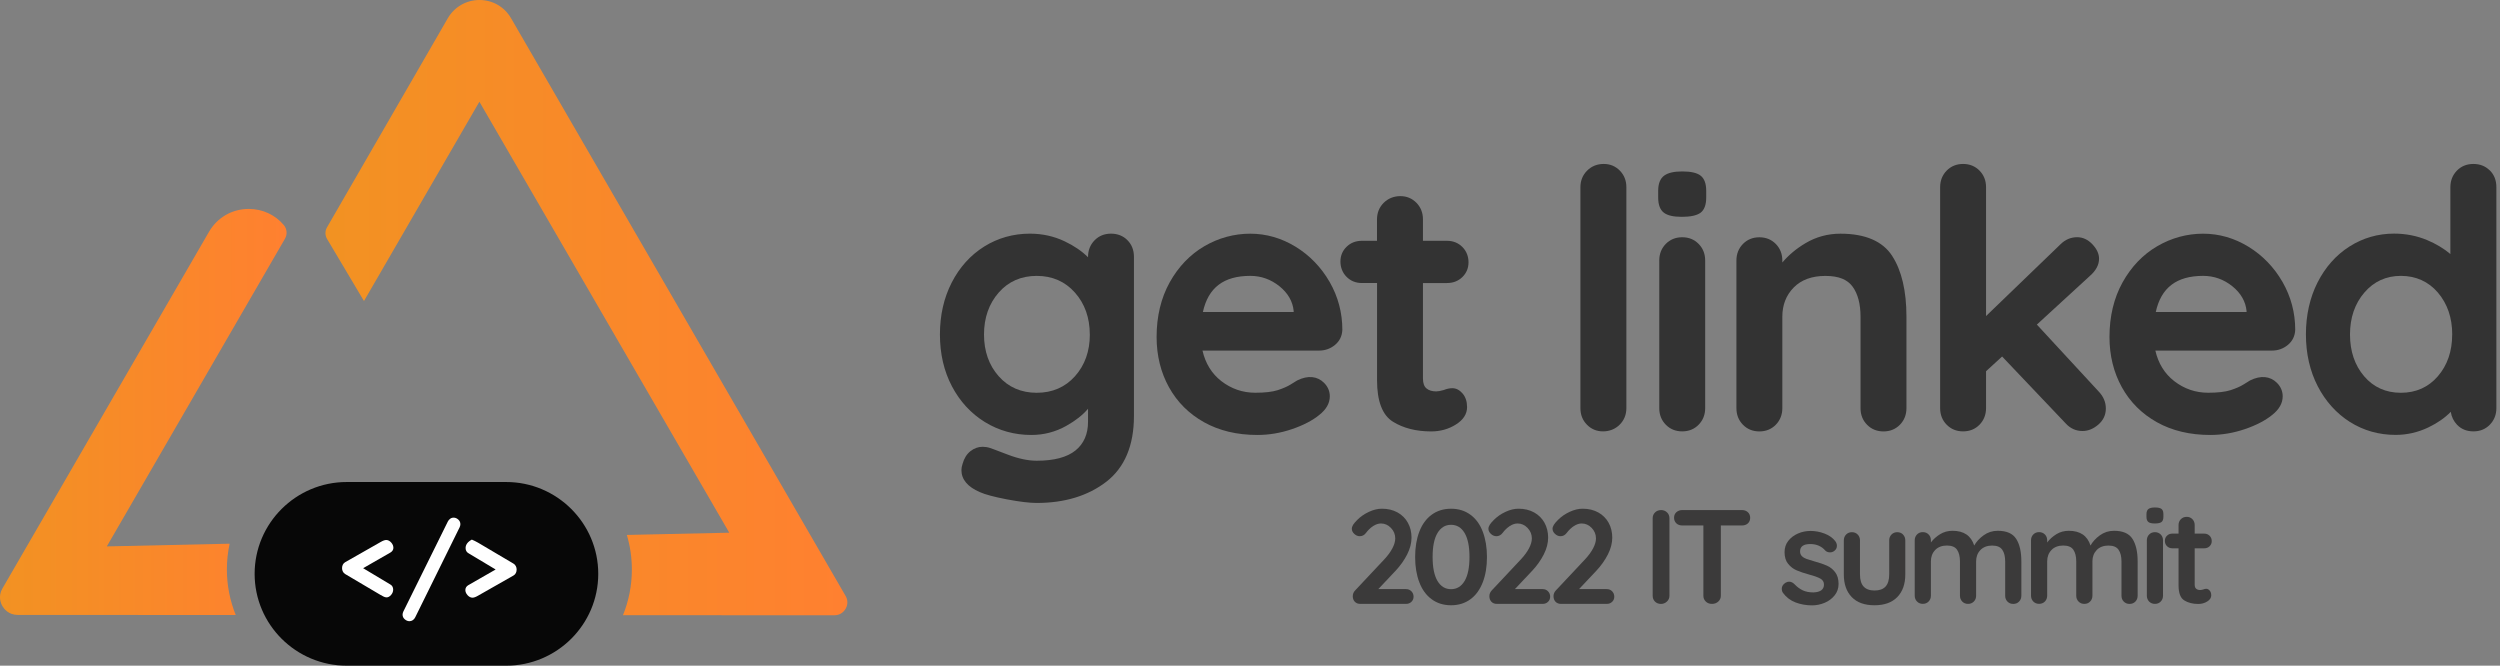 <svg width="169" height="45" viewBox="0 0 169 45" fill="none" xmlns="http://www.w3.org/2000/svg">
<rect x="0" y="0" width="169" height="45" fill="#808080" stroke="none"/>
<g clip-path="url(#clip0_351_1048)">
<g opacity="0.7">
<path d="M95.412 39.973C95.508 40.068 95.557 40.19 95.557 40.334C95.557 40.479 95.508 40.59 95.412 40.683C95.316 40.776 95.194 40.823 95.049 40.823H91.958C91.8 40.823 91.675 40.774 91.585 40.678C91.494 40.582 91.447 40.458 91.447 40.306C91.447 40.154 91.502 40.022 91.611 39.908L93.593 37.797C93.818 37.555 93.994 37.312 94.124 37.069C94.254 36.824 94.318 36.599 94.318 36.395C94.318 36.123 94.22 35.888 94.028 35.687C93.834 35.488 93.611 35.387 93.354 35.387C93.178 35.387 93.002 35.447 92.823 35.563C92.644 35.682 92.481 35.837 92.336 36.031C92.227 36.175 92.087 36.248 91.919 36.248C91.787 36.248 91.662 36.196 91.551 36.093C91.44 35.989 91.383 35.876 91.383 35.749C91.383 35.658 91.414 35.566 91.473 35.472C91.533 35.38 91.624 35.271 91.745 35.15C91.976 34.92 92.243 34.736 92.546 34.597C92.849 34.457 93.139 34.388 93.419 34.388C93.818 34.388 94.171 34.473 94.474 34.641C94.777 34.809 95.01 35.044 95.173 35.338C95.337 35.635 95.419 35.968 95.419 36.343C95.419 36.718 95.321 37.09 95.124 37.48C94.927 37.87 94.663 38.242 94.329 38.598L93.173 39.823H95.046C95.192 39.823 95.313 39.872 95.409 39.968L95.412 39.973Z" fill="#1E1D1D"/>
<path d="M96.777 40.507C96.409 40.236 96.132 39.854 95.945 39.36C95.756 38.867 95.663 38.299 95.663 37.653C95.663 37.007 95.756 36.436 95.945 35.945C96.132 35.452 96.409 35.069 96.777 34.798C97.145 34.527 97.583 34.39 98.091 34.39C98.599 34.39 99.037 34.527 99.405 34.798C99.773 35.069 100.05 35.452 100.236 35.945C100.423 36.438 100.519 37.007 100.519 37.653C100.519 38.299 100.426 38.87 100.236 39.36C100.047 39.851 99.773 40.236 99.405 40.507C99.037 40.779 98.599 40.916 98.091 40.916C97.583 40.916 97.143 40.779 96.777 40.507ZM99.006 39.275C99.226 38.906 99.337 38.366 99.337 37.653C99.337 36.94 99.226 36.4 99.006 36.03C98.785 35.661 98.48 35.477 98.091 35.477C97.702 35.477 97.399 35.661 97.176 36.03C96.953 36.4 96.845 36.94 96.845 37.653C96.845 38.366 96.956 38.906 97.176 39.275C97.397 39.645 97.702 39.828 98.091 39.828C98.48 39.828 98.783 39.645 99.006 39.275Z" fill="#1E1D1D"/>
<path d="M104.646 39.973C104.742 40.068 104.791 40.19 104.791 40.334C104.791 40.479 104.742 40.59 104.646 40.683C104.55 40.776 104.429 40.823 104.284 40.823H101.192C101.034 40.823 100.91 40.774 100.819 40.678C100.729 40.582 100.682 40.458 100.682 40.306C100.682 40.154 100.736 40.022 100.845 39.908L102.827 37.797C103.053 37.555 103.229 37.312 103.359 37.069C103.488 36.824 103.553 36.599 103.553 36.395C103.553 36.123 103.454 35.888 103.263 35.687C103.068 35.488 102.846 35.387 102.589 35.387C102.413 35.387 102.237 35.447 102.058 35.563C101.879 35.682 101.716 35.837 101.571 36.031C101.462 36.175 101.322 36.248 101.154 36.248C101.021 36.248 100.897 36.196 100.786 36.093C100.674 35.989 100.617 35.876 100.617 35.749C100.617 35.658 100.648 35.566 100.708 35.472C100.767 35.38 100.858 35.271 100.98 35.15C101.211 34.92 101.477 34.736 101.781 34.597C102.084 34.457 102.374 34.388 102.654 34.388C103.053 34.388 103.405 34.473 103.708 34.641C104.012 34.809 104.245 35.044 104.408 35.338C104.571 35.635 104.654 35.968 104.654 36.343C104.654 36.718 104.556 37.09 104.359 37.48C104.162 37.87 103.898 38.242 103.563 38.598L102.408 39.823H104.281C104.426 39.823 104.548 39.872 104.644 39.968L104.646 39.973Z" fill="#1E1D1D"/>
<path d="M108.981 39.973C109.077 40.068 109.126 40.19 109.126 40.334C109.126 40.479 109.077 40.59 108.981 40.683C108.885 40.776 108.764 40.823 108.619 40.823H105.527C105.369 40.823 105.245 40.774 105.154 40.678C105.064 40.582 105.017 40.458 105.017 40.306C105.017 40.154 105.071 40.022 105.18 39.908L107.162 37.797C107.388 37.555 107.564 37.312 107.694 37.069C107.823 36.824 107.888 36.599 107.888 36.395C107.888 36.123 107.789 35.888 107.598 35.687C107.403 35.488 107.18 35.387 106.924 35.387C106.748 35.387 106.572 35.447 106.393 35.563C106.214 35.682 106.051 35.837 105.906 36.031C105.797 36.175 105.657 36.248 105.489 36.248C105.356 36.248 105.232 36.196 105.121 36.093C105.009 35.989 104.952 35.876 104.952 35.749C104.952 35.658 104.983 35.566 105.043 35.472C105.102 35.38 105.193 35.271 105.315 35.15C105.546 34.92 105.812 34.736 106.116 34.597C106.419 34.457 106.709 34.388 106.989 34.388C107.388 34.388 107.74 34.473 108.043 34.641C108.346 34.809 108.58 35.044 108.743 35.338C108.906 35.635 108.989 35.968 108.989 36.343C108.989 36.718 108.891 37.09 108.694 37.48C108.497 37.87 108.232 38.242 107.898 38.598L106.743 39.823H108.616C108.761 39.823 108.883 39.872 108.979 39.968L108.981 39.973Z" fill="#1E1D1D"/>
<path d="M112.681 40.668C112.567 40.774 112.433 40.825 112.282 40.825C112.119 40.825 111.984 40.774 111.878 40.668C111.772 40.562 111.72 40.43 111.72 40.272V35.033C111.72 34.876 111.774 34.744 111.883 34.638C111.992 34.532 112.132 34.48 112.3 34.48C112.451 34.48 112.583 34.535 112.692 34.638C112.8 34.741 112.855 34.876 112.855 35.033V40.272C112.855 40.43 112.798 40.562 112.681 40.668Z" fill="#1E1D1D"/>
<path d="M118.156 34.625C118.26 34.721 118.312 34.85 118.312 35.005C118.312 35.16 118.26 35.286 118.156 35.382C118.053 35.475 117.92 35.522 117.757 35.522H116.329V40.27C116.329 40.427 116.272 40.559 116.156 40.665C116.042 40.771 115.899 40.823 115.728 40.823C115.557 40.823 115.42 40.771 115.311 40.665C115.202 40.559 115.148 40.427 115.148 40.27V35.522H113.72C113.557 35.522 113.422 35.472 113.321 35.377C113.218 35.281 113.166 35.152 113.166 34.997C113.166 34.842 113.218 34.723 113.324 34.625C113.43 34.53 113.562 34.48 113.72 34.48H117.757C117.92 34.48 118.055 34.53 118.156 34.625Z" fill="#1E1D1D"/>
<path d="M120.447 39.802C120.447 39.645 120.525 39.513 120.683 39.404C120.768 39.35 120.856 39.322 120.947 39.322C121.074 39.322 121.196 39.378 121.31 39.495C121.491 39.683 121.68 39.82 121.877 39.911C122.074 40.001 122.312 40.047 122.59 40.047C123.064 40.029 123.3 39.851 123.3 39.513C123.3 39.337 123.219 39.205 123.059 39.115C122.898 39.025 122.649 38.934 122.31 38.844C121.957 38.748 121.672 38.65 121.45 38.554C121.227 38.459 121.038 38.312 120.877 38.115C120.716 37.919 120.636 37.655 120.636 37.322C120.636 37.033 120.719 36.78 120.885 36.565C121.051 36.351 121.271 36.185 121.54 36.066C121.81 35.948 122.097 35.891 122.4 35.891C122.704 35.891 123.02 35.948 123.328 36.064C123.636 36.18 123.88 36.348 124.056 36.57C124.134 36.669 124.175 36.777 124.175 36.896C124.175 37.035 124.118 37.149 124.002 37.239C123.916 37.307 123.82 37.34 123.712 37.34C123.579 37.34 123.468 37.299 123.385 37.214C123.276 37.082 123.136 36.976 122.963 36.896C122.789 36.818 122.595 36.777 122.377 36.777C121.916 36.777 121.685 36.942 121.685 37.276C121.685 37.407 121.727 37.516 121.812 37.599C121.898 37.681 122.004 37.743 122.136 37.79C122.268 37.836 122.45 37.89 122.685 37.958C123.012 38.048 123.287 38.141 123.504 38.239C123.722 38.337 123.908 38.485 124.059 38.684C124.209 38.882 124.287 39.146 124.287 39.471C124.287 39.769 124.199 40.027 124.022 40.246C123.846 40.466 123.621 40.634 123.346 40.75C123.069 40.864 122.787 40.923 122.496 40.923C122.097 40.923 121.724 40.856 121.377 40.724C121.032 40.593 120.75 40.378 120.532 40.081C120.478 40.009 120.449 39.918 120.449 39.81L120.447 39.802Z" fill="#1E1D1D"/>
<path d="M128.642 36.134C128.746 36.24 128.798 36.371 128.798 36.529V38.831C128.798 39.484 128.617 39.993 128.256 40.363C127.896 40.732 127.383 40.916 126.715 40.916C126.046 40.916 125.536 40.732 125.178 40.363C124.821 39.993 124.642 39.484 124.642 38.831V36.529C124.642 36.371 124.694 36.24 124.797 36.134C124.901 36.028 125.031 35.976 125.189 35.976C125.347 35.976 125.476 36.03 125.58 36.134C125.683 36.24 125.735 36.371 125.735 36.529V38.831C125.735 39.2 125.818 39.474 125.981 39.65C126.145 39.828 126.391 39.918 126.717 39.918C127.044 39.918 127.3 39.831 127.464 39.65C127.627 39.471 127.71 39.198 127.71 38.831V36.529C127.71 36.371 127.762 36.24 127.865 36.134C127.969 36.028 128.098 35.976 128.256 35.976C128.414 35.976 128.544 36.03 128.648 36.134H128.642Z" fill="#1E1D1D"/>
<path d="M136.299 36.434C136.53 36.8 136.644 37.304 136.644 37.953V40.272C136.644 40.43 136.592 40.562 136.488 40.668C136.385 40.773 136.255 40.825 136.097 40.825C135.939 40.825 135.809 40.773 135.706 40.668C135.602 40.562 135.55 40.43 135.55 40.272V37.953C135.55 37.619 135.486 37.358 135.356 37.167C135.226 36.976 134.996 36.88 134.669 36.88C134.343 36.88 134.066 36.981 133.874 37.185C133.682 37.387 133.586 37.642 133.586 37.95V40.27C133.586 40.427 133.534 40.559 133.431 40.665C133.327 40.771 133.198 40.823 133.04 40.823C132.881 40.823 132.752 40.771 132.648 40.665C132.545 40.559 132.493 40.427 132.493 40.27V37.95C132.493 37.617 132.428 37.356 132.298 37.165C132.169 36.973 131.938 36.878 131.612 36.878C131.285 36.878 131.008 36.979 130.816 37.183C130.625 37.384 130.529 37.64 130.529 37.947V40.267C130.529 40.425 130.477 40.556 130.373 40.663C130.27 40.768 130.14 40.82 129.982 40.82C129.824 40.82 129.694 40.768 129.591 40.663C129.487 40.556 129.435 40.425 129.435 40.267V36.524C129.435 36.366 129.487 36.234 129.591 36.129C129.694 36.023 129.824 35.971 129.982 35.971C130.14 35.971 130.27 36.025 130.373 36.129C130.477 36.234 130.529 36.366 130.529 36.524V36.669C130.692 36.452 130.899 36.266 131.151 36.111C131.402 35.956 131.682 35.881 131.993 35.881C132.757 35.881 133.244 36.214 133.457 36.878C133.597 36.625 133.806 36.395 134.089 36.188C134.371 35.984 134.69 35.881 135.048 35.881C135.649 35.881 136.063 36.064 136.294 36.428L136.299 36.434Z" fill="#1E1D1D"/>
<path d="M144.16 36.434C144.391 36.8 144.505 37.304 144.505 37.953V40.272C144.505 40.43 144.453 40.562 144.35 40.668C144.246 40.773 144.116 40.825 143.958 40.825C143.8 40.825 143.671 40.773 143.567 40.668C143.463 40.562 143.412 40.43 143.412 40.272V37.953C143.412 37.619 143.347 37.358 143.217 37.167C143.088 36.976 142.857 36.88 142.531 36.88C142.204 36.88 141.927 36.981 141.735 37.185C141.543 37.387 141.448 37.642 141.448 37.95V40.27C141.448 40.427 141.396 40.559 141.292 40.665C141.188 40.771 141.059 40.823 140.901 40.823C140.743 40.823 140.613 40.771 140.51 40.665C140.406 40.559 140.354 40.427 140.354 40.27V37.95C140.354 37.617 140.289 37.356 140.16 37.165C140.03 36.973 139.8 36.878 139.473 36.878C139.147 36.878 138.869 36.979 138.678 37.183C138.486 37.384 138.39 37.64 138.39 37.947V40.267C138.39 40.425 138.338 40.556 138.235 40.663C138.131 40.768 138.001 40.82 137.843 40.82C137.685 40.82 137.556 40.768 137.452 40.663C137.348 40.556 137.297 40.425 137.297 40.267V36.524C137.297 36.366 137.348 36.234 137.452 36.129C137.556 36.023 137.685 35.971 137.843 35.971C138.001 35.971 138.131 36.025 138.235 36.129C138.338 36.234 138.39 36.366 138.39 36.524V36.669C138.553 36.452 138.761 36.266 139.012 36.111C139.263 35.956 139.543 35.881 139.854 35.881C140.618 35.881 141.106 36.214 141.318 36.878C141.458 36.625 141.668 36.395 141.95 36.188C142.233 35.984 142.551 35.881 142.909 35.881C143.51 35.881 143.925 36.064 144.155 36.428L144.16 36.434Z" fill="#1E1D1D"/>
<path d="M145.228 35.286C145.143 35.219 145.101 35.103 145.101 34.932V34.759C145.101 34.589 145.148 34.473 145.238 34.405C145.329 34.338 145.474 34.305 145.674 34.305C145.886 34.305 146.034 34.338 146.119 34.405C146.205 34.473 146.246 34.589 146.246 34.759V34.932C146.246 35.108 146.202 35.227 146.114 35.291C146.026 35.356 145.876 35.387 145.663 35.387C145.451 35.387 145.311 35.353 145.228 35.286ZM146.065 40.665C145.961 40.771 145.832 40.823 145.674 40.823C145.516 40.823 145.386 40.771 145.282 40.665C145.179 40.559 145.127 40.427 145.127 40.27V36.526C145.127 36.369 145.179 36.237 145.282 36.131C145.386 36.025 145.516 35.974 145.674 35.974C145.832 35.974 145.961 36.028 146.065 36.131C146.169 36.237 146.22 36.369 146.22 36.526V40.27C146.22 40.427 146.169 40.559 146.065 40.665Z" fill="#1E1D1D"/>
<path d="M149.376 39.923C149.446 40.006 149.48 40.112 149.48 40.246C149.48 40.409 149.392 40.546 149.21 40.66C149.032 40.771 148.83 40.828 148.607 40.828C148.231 40.828 147.915 40.748 147.656 40.587C147.397 40.427 147.27 40.086 147.27 39.567V37.066H146.853C146.707 37.066 146.586 37.017 146.49 36.922C146.391 36.826 146.345 36.705 146.345 36.56C146.345 36.415 146.394 36.304 146.49 36.211C146.586 36.118 146.707 36.072 146.853 36.072H147.27V35.49C147.27 35.333 147.322 35.201 147.428 35.095C147.534 34.989 147.666 34.938 147.824 34.938C147.982 34.938 148.104 34.992 148.205 35.095C148.306 35.198 148.361 35.333 148.361 35.49V36.072H149.006C149.151 36.072 149.273 36.121 149.369 36.216C149.464 36.314 149.514 36.433 149.514 36.578C149.514 36.723 149.464 36.834 149.369 36.927C149.273 37.02 149.151 37.066 149.006 37.066H148.361V39.523C148.361 39.65 148.394 39.743 148.462 39.799C148.529 39.856 148.62 39.885 148.734 39.885C148.783 39.885 148.848 39.872 148.933 39.849C149.006 39.818 149.076 39.802 149.143 39.802C149.229 39.802 149.306 39.843 149.374 39.923H149.376Z" fill="#1E1D1D"/>
</g>
<path d="M76.214 16.234C75.922 15.942 75.549 15.795 75.103 15.795C74.657 15.795 74.284 15.947 73.991 16.247C73.698 16.547 73.551 16.924 73.551 17.366V17.389C73.131 16.973 72.6 16.611 71.968 16.312C71.247 15.968 70.457 15.795 69.623 15.795C68.496 15.795 67.454 16.089 66.529 16.668C65.604 17.247 64.868 18.066 64.337 19.099C63.806 20.132 63.539 21.313 63.539 22.613C63.539 23.912 63.811 25.09 64.35 26.113C64.889 27.139 65.64 27.952 66.578 28.531C67.519 29.11 68.576 29.404 69.721 29.404C70.558 29.404 71.354 29.198 72.084 28.787C72.704 28.441 73.196 28.053 73.551 27.632V28.51C73.551 29.345 73.266 29.998 72.701 30.453C72.131 30.913 71.25 31.145 70.084 31.145C69.501 31.145 68.84 31.006 68.12 30.73C67.133 30.352 66.954 30.29 66.915 30.28C66.76 30.228 66.594 30.203 66.423 30.203C66.127 30.203 65.85 30.303 65.599 30.502C65.35 30.698 65.171 30.988 65.07 31.357C65.018 31.512 64.992 31.652 64.992 31.776C64.992 32.411 65.412 32.912 66.236 33.266C66.596 33.429 67.213 33.594 68.066 33.757C68.918 33.917 69.597 34 70.084 34C71.973 34 73.553 33.517 74.787 32.566C76.025 31.608 76.655 30.115 76.655 28.125V17.368C76.655 16.908 76.507 16.529 76.214 16.237V16.234ZM73.673 22.613C73.673 23.744 73.333 24.692 72.667 25.436C72.001 26.178 71.133 26.552 70.084 26.552C69.034 26.552 68.172 26.178 67.514 25.436C66.853 24.692 66.519 23.741 66.519 22.613C66.519 21.483 66.853 20.528 67.514 19.776C68.169 19.027 69.034 18.65 70.084 18.65C71.133 18.65 72.001 19.029 72.665 19.779C73.333 20.53 73.67 21.483 73.67 22.615L73.673 22.613Z" fill="#333333"/>
<path d="M87.587 16.681C86.631 16.095 85.597 15.797 84.516 15.797C83.436 15.797 82.376 16.081 81.412 16.645C80.448 17.208 79.661 18.029 79.072 19.086C78.484 20.143 78.186 21.388 78.186 22.783C78.186 24.036 78.469 25.178 79.023 26.177C79.578 27.18 80.378 27.978 81.399 28.546C82.418 29.115 83.63 29.404 84.998 29.404C85.781 29.404 86.566 29.272 87.333 29.011C88.1 28.75 88.722 28.427 89.18 28.053C89.654 27.681 89.895 27.257 89.895 26.792C89.895 26.446 89.763 26.136 89.504 25.878C89.051 25.426 88.411 25.358 87.688 25.718C87.608 25.767 87.457 25.86 87.237 25.997C87.027 26.128 86.737 26.255 86.374 26.374C86.014 26.49 85.501 26.549 84.853 26.549C84.006 26.549 83.234 26.283 82.56 25.762C81.915 25.26 81.487 24.568 81.288 23.7H89.167C89.577 23.7 89.939 23.571 90.248 23.315C90.559 23.057 90.725 22.716 90.743 22.297C90.743 21.142 90.453 20.052 89.882 19.058C89.31 18.066 88.538 17.265 87.582 16.678L87.587 16.681ZM87.452 21.018V21.091H81.316C81.674 19.448 82.721 18.649 84.519 18.649C85.252 18.649 85.915 18.887 86.493 19.352C87.069 19.817 87.39 20.38 87.452 21.018Z" fill="#333333"/>
<path d="M97.819 19.133C98.231 19.133 98.581 18.998 98.855 18.73C99.132 18.461 99.272 18.125 99.272 17.73C99.272 17.335 99.132 16.97 98.855 16.694C98.578 16.418 98.228 16.278 97.816 16.278H96.192V14.829C96.192 14.387 96.044 14.01 95.751 13.71C95.458 13.411 95.093 13.258 94.663 13.258C94.233 13.258 93.839 13.411 93.538 13.71C93.238 14.01 93.085 14.387 93.085 14.829V16.278H92.067C91.655 16.278 91.305 16.412 91.03 16.681C90.753 16.95 90.613 17.286 90.613 17.681C90.613 18.076 90.753 18.44 91.03 18.717C91.305 18.993 91.655 19.133 92.069 19.133H93.088V25.707C93.088 27.123 93.45 28.066 94.163 28.508C94.862 28.942 95.73 29.164 96.749 29.164C97.363 29.164 97.922 29.009 98.412 28.701C98.918 28.386 99.174 27.988 99.174 27.521C99.174 27.144 99.073 26.834 98.871 26.601C98.666 26.361 98.433 26.242 98.179 26.242C97.99 26.242 97.79 26.286 97.596 26.366C97.381 26.428 97.21 26.459 97.088 26.459C96.806 26.459 96.583 26.389 96.425 26.253C96.269 26.121 96.192 25.896 96.192 25.589V19.135H97.816L97.819 19.133Z" fill="#333333"/>
<path d="M108.411 11.083C107.966 11.083 107.587 11.235 107.289 11.535C106.989 11.835 106.836 12.212 106.836 12.653V27.591C106.836 28.035 106.984 28.412 107.276 28.709C107.569 29.009 107.935 29.161 108.365 29.161C108.795 29.161 109.189 29.009 109.489 28.709C109.79 28.41 109.943 28.032 109.943 27.591V12.653C109.943 12.212 109.795 11.835 109.502 11.535C109.209 11.235 108.844 11.083 108.414 11.083H108.411Z" fill="#333333"/>
<path d="M113.718 16.038C113.272 16.038 112.899 16.19 112.606 16.49C112.313 16.789 112.166 17.166 112.166 17.608V27.59C112.166 28.035 112.313 28.409 112.606 28.709C112.899 29.009 113.272 29.161 113.718 29.161C114.164 29.161 114.537 29.009 114.829 28.709C115.122 28.409 115.27 28.032 115.27 27.59V17.608C115.27 17.166 115.122 16.789 114.829 16.49C114.537 16.19 114.164 16.038 113.718 16.038Z" fill="#333333"/>
<path d="M113.718 11.589C113.158 11.589 112.759 11.682 112.497 11.873C112.231 12.07 112.093 12.413 112.093 12.894V13.354C112.093 13.834 112.22 14.178 112.469 14.371C112.715 14.565 113.117 14.658 113.692 14.658C114.267 14.658 114.695 14.57 114.949 14.387C115.208 14.198 115.34 13.852 115.34 13.354V12.894C115.34 12.413 115.213 12.07 114.964 11.876C114.718 11.682 114.309 11.589 113.715 11.589H113.718Z" fill="#333333"/>
<path d="M127.914 17.303C127.269 16.304 126.09 15.797 124.414 15.797C123.559 15.797 122.763 16.014 122.048 16.441C121.426 16.81 120.903 17.249 120.486 17.745V17.611C120.486 17.169 120.338 16.792 120.045 16.492C119.752 16.193 119.377 16.04 118.934 16.04C118.491 16.04 118.115 16.193 117.822 16.492C117.529 16.792 117.382 17.169 117.382 17.611V27.593C117.382 28.037 117.529 28.412 117.822 28.712C118.115 29.011 118.488 29.164 118.934 29.164C119.379 29.164 119.752 29.011 120.045 28.712C120.335 28.412 120.486 28.037 120.486 27.593V21.406C120.486 20.615 120.745 19.951 121.258 19.432C121.771 18.913 122.489 18.652 123.396 18.652C124.302 18.652 124.88 18.895 125.233 19.373C125.59 19.861 125.772 20.546 125.772 21.406V27.593C125.772 28.037 125.919 28.415 126.212 28.712C126.505 29.011 126.878 29.164 127.324 29.164C127.769 29.164 128.142 29.011 128.435 28.712C128.728 28.412 128.876 28.035 128.876 27.593V21.406C128.876 19.672 128.552 18.29 127.914 17.306V17.303Z" fill="#333333"/>
<path d="M137.693 21.941L141.282 18.647C141.689 18.29 141.896 17.9 141.896 17.487C141.896 17.159 141.746 16.831 141.445 16.513C141.145 16.195 140.797 16.035 140.416 16.035C139.986 16.035 139.605 16.198 139.282 16.521L134.257 21.365V12.653C134.257 12.212 134.11 11.835 133.817 11.535C133.524 11.235 133.148 11.083 132.705 11.083C132.262 11.083 131.887 11.235 131.594 11.535C131.301 11.835 131.153 12.212 131.153 12.653V27.591C131.153 28.035 131.301 28.412 131.594 28.709C131.887 29.009 132.26 29.161 132.705 29.161C133.151 29.161 133.524 29.009 133.817 28.709C134.107 28.41 134.257 28.032 134.257 27.591V25.095L135.343 24.1L139.639 28.621C139.947 28.962 140.331 29.136 140.779 29.136C141.158 29.136 141.518 28.988 141.849 28.701C142.186 28.41 142.355 28.043 142.355 27.614C142.355 27.185 142.191 26.8 141.867 26.462L137.691 21.941H137.693Z" fill="#333333"/>
<path d="M152.001 16.681C151.045 16.095 150.011 15.797 148.931 15.797C147.85 15.797 146.791 16.081 145.827 16.645C144.863 17.208 144.075 18.029 143.487 19.086C142.899 20.143 142.601 21.388 142.601 22.783C142.601 24.033 142.883 25.178 143.438 26.177C143.992 27.18 144.793 27.978 145.814 28.546C146.832 29.115 148.045 29.404 149.413 29.404C150.195 29.404 150.98 29.272 151.747 29.011C152.514 28.75 153.136 28.427 153.595 28.053C154.069 27.681 154.31 27.257 154.31 26.792C154.31 26.446 154.178 26.136 153.919 25.878C153.463 25.426 152.825 25.358 152.102 25.718C152.022 25.767 151.872 25.86 151.652 25.997C151.442 26.128 151.151 26.255 150.789 26.374C150.429 26.49 149.915 26.549 149.268 26.549C148.42 26.549 147.648 26.283 146.975 25.762C146.329 25.26 145.902 24.568 145.702 23.7H153.582C153.991 23.7 154.354 23.571 154.662 23.315C154.973 23.057 155.139 22.716 155.157 22.297C155.157 21.142 154.867 20.052 154.297 19.058C153.724 18.066 152.952 17.265 151.996 16.678L152.001 16.681ZM151.867 21.018V21.091H145.731C146.088 19.448 147.135 18.649 148.933 18.649C149.667 18.649 150.33 18.887 150.908 19.352C151.483 19.817 151.804 20.38 151.867 21.018Z" fill="#333333"/>
<path d="M168.31 11.522C168.017 11.23 167.644 11.083 167.198 11.083C166.752 11.083 166.379 11.235 166.086 11.535C165.794 11.835 165.646 12.212 165.646 12.653V17.174C165.203 16.797 164.669 16.48 164.06 16.224C163.374 15.94 162.625 15.792 161.842 15.792C160.746 15.792 159.73 16.087 158.821 16.666C157.912 17.244 157.189 18.063 156.665 19.096C156.144 20.127 155.88 21.31 155.88 22.607C155.88 23.904 156.15 25.085 156.678 26.108C157.209 27.133 157.943 27.947 158.857 28.526C159.775 29.105 160.811 29.399 161.941 29.399C162.71 29.399 163.454 29.229 164.153 28.895C164.768 28.601 165.278 28.244 165.672 27.839C165.724 28.182 165.869 28.479 166.102 28.72C166.387 29.012 166.755 29.161 167.203 29.161C167.651 29.161 168.022 29.009 168.315 28.709C168.605 28.41 168.755 28.032 168.755 27.591V12.653C168.755 12.194 168.608 11.814 168.315 11.522H168.31ZM165.768 22.612C165.768 23.744 165.441 24.695 164.796 25.439C164.156 26.177 163.317 26.552 162.301 26.552C161.285 26.552 160.451 26.177 159.819 25.439C159.181 24.695 158.86 23.744 158.86 22.612C158.86 21.481 159.186 20.525 159.832 19.776C160.472 19.029 161.303 18.649 162.303 18.649C163.304 18.649 164.159 19.029 164.799 19.776C165.444 20.528 165.77 21.483 165.77 22.612H165.768Z" fill="#333333"/>
<path d="M23.693 22.775C23.677 22.762 23.662 22.749 23.649 22.736C23.665 22.749 23.68 22.762 23.693 22.775Z" fill="#FF8030"/>
<path d="M57.159 40.28L34.547 1.232C34.101 0.46 33.301 0 32.409 0C31.526 0 30.712 0.47 30.272 1.232L22.105 15.369C21.965 15.611 21.965 15.911 22.11 16.154C22.776 17.262 24.605 20.349 24.605 20.349L32.407 6.877L49.298 36.01L42.375 36.162C42.595 36.904 42.714 37.686 42.714 38.498C42.714 39.59 42.499 40.632 42.113 41.587L56.403 41.593C56.859 41.593 57.084 41.288 57.162 41.156C57.24 41.024 57.39 40.675 57.162 40.283L57.159 40.28Z" fill="url(#paint0_linear_351_1048)"/>
<path d="M15.337 38.495C15.337 37.898 15.401 37.314 15.523 36.754L7.221 36.937L19.265 16.136V16.131C19.436 15.839 19.402 15.472 19.187 15.216C18.607 14.526 17.757 14.126 16.826 14.123H16.816C15.692 14.123 14.689 14.702 14.127 15.673L0.163 39.782C-0.148 40.319 0.06 40.794 0.163 40.972C0.267 41.151 0.575 41.567 1.197 41.569L15.935 41.574C15.552 40.621 15.337 39.583 15.337 38.495Z" fill="url(#paint1_linear_351_1048)"/>
<path d="M23.439 32.584C20.006 32.584 17.213 35.369 17.213 38.792C17.213 42.215 20.006 45 23.439 45H34.215C37.649 45 40.442 42.215 40.442 38.792C40.442 35.369 37.649 32.584 34.215 32.584H23.439Z" fill="#070707"/>
<path d="M26.592 37.022C26.592 36.901 26.543 36.785 26.445 36.674C26.343 36.563 26.232 36.506 26.113 36.503C26.015 36.503 25.89 36.547 25.735 36.638L23.338 38.002C23.265 38.043 23.211 38.1 23.175 38.172C23.141 38.242 23.123 38.319 23.123 38.404C23.123 38.485 23.138 38.562 23.175 38.632C23.211 38.707 23.265 38.766 23.338 38.808L25.724 40.218C25.794 40.259 25.862 40.296 25.926 40.327C26.002 40.365 26.069 40.383 26.131 40.383C26.237 40.383 26.341 40.329 26.437 40.218C26.53 40.112 26.577 39.991 26.579 39.859C26.579 39.699 26.509 39.577 26.382 39.508L24.548 38.41L26.395 37.35C26.525 37.273 26.595 37.159 26.595 37.022H26.592Z" fill="white"/>
<path d="M30.435 35.067C30.367 35.113 30.313 35.178 30.274 35.255L27.266 41.339C27.232 41.409 27.214 41.479 27.214 41.549C27.214 41.675 27.263 41.781 27.364 41.866C27.46 41.949 27.567 41.993 27.678 41.993C27.761 41.993 27.839 41.97 27.909 41.921C27.976 41.874 28.03 41.809 28.069 41.73L31.07 35.646C31.103 35.576 31.122 35.506 31.122 35.436C31.122 35.312 31.072 35.204 30.976 35.119C30.811 34.971 30.593 34.953 30.435 35.064V35.067Z" fill="white"/>
<path d="M34.873 38.276C34.837 38.201 34.783 38.141 34.71 38.1L32.324 36.689C32.168 36.602 32.026 36.529 31.896 36.477C31.616 36.625 31.474 36.821 31.474 37.048C31.474 37.209 31.544 37.33 31.671 37.4L33.505 38.498L31.658 39.557C31.528 39.634 31.458 39.748 31.458 39.885C31.458 40.006 31.508 40.123 31.606 40.234C31.707 40.345 31.818 40.402 31.938 40.404C32.036 40.404 32.158 40.36 32.313 40.27L34.71 38.906C34.783 38.865 34.837 38.808 34.873 38.735C34.907 38.666 34.925 38.588 34.925 38.503C34.925 38.423 34.91 38.348 34.873 38.276Z" fill="white"/>
</g>
<defs>
<linearGradient id="paint0_linear_351_1048" x1="21.998" y1="20.794" x2="57.279" y2="20.794" gradientUnits="userSpaceOnUse">
<stop stop-color="#F29222"/>
<stop offset="1" stop-color="#FF8030"/>
</linearGradient>
<linearGradient id="paint1_linear_351_1048" x1="3.78641e-06" y1="27.849" x2="19.376" y2="27.849" gradientUnits="userSpaceOnUse">
<stop stop-color="#F29222"/>
<stop offset="1" stop-color="#FF8030"/>
</linearGradient>
<clipPath id="clip0_351_1048">
<rect width="168.75" height="45" fill="white"/>
</clipPath>
</defs>
</svg>

